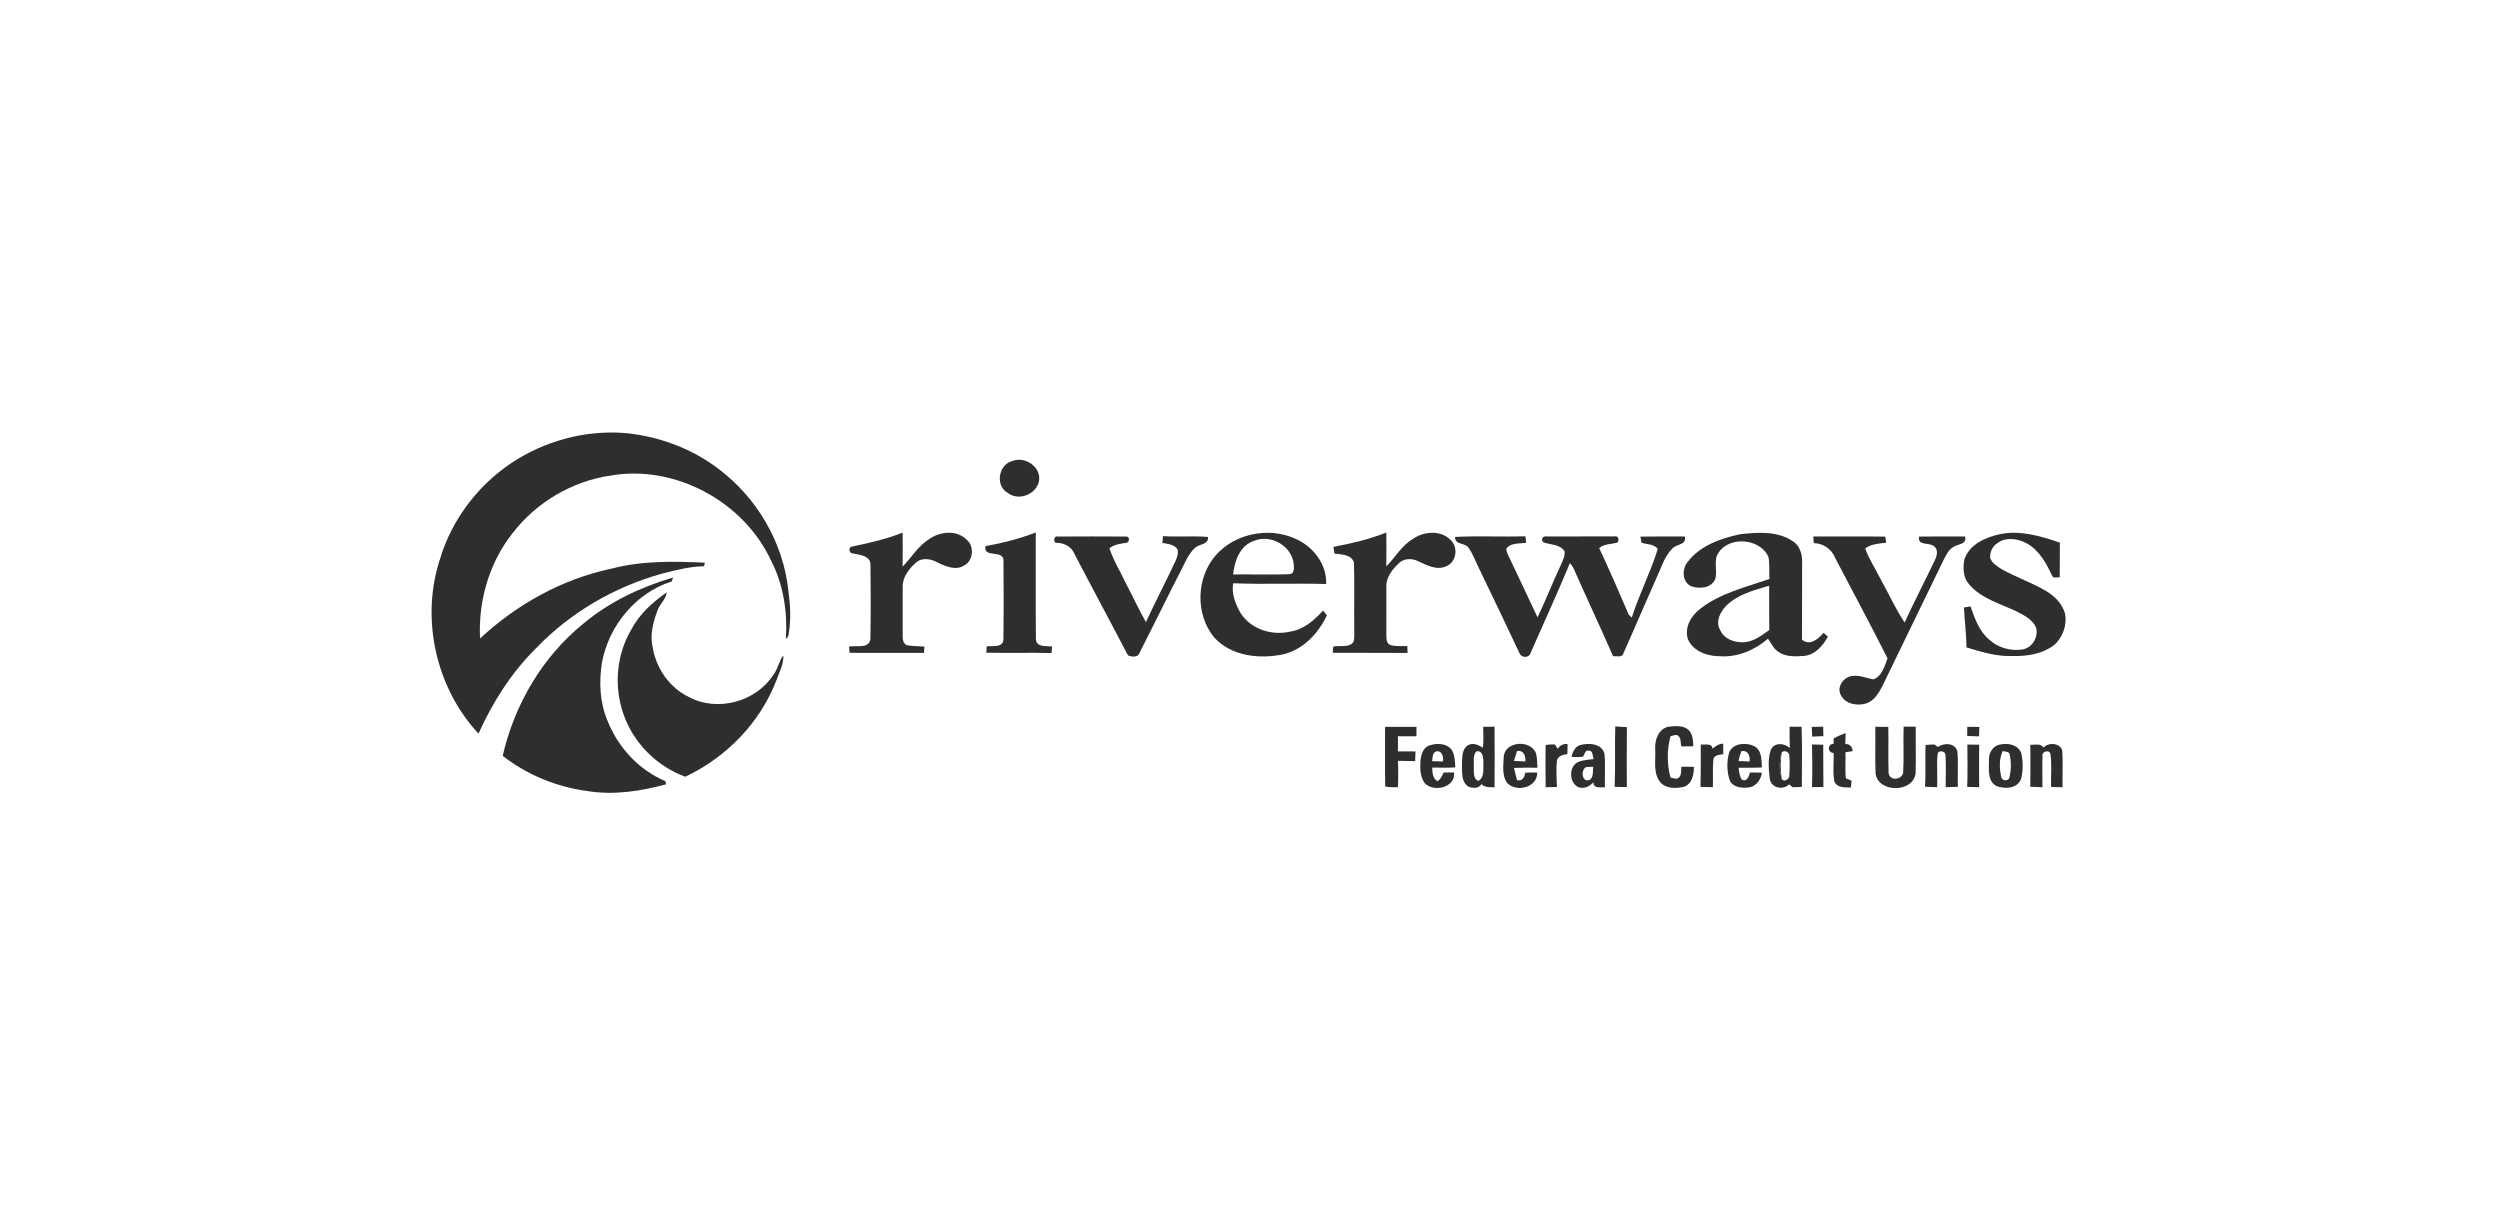 <?xml version="1.0" encoding="UTF-8"?>
<svg xmlns="http://www.w3.org/2000/svg" width="306" height="150" viewBox="0 0 306 150" fill="none">
  <rect width="306" height="150" fill="white"></rect>
  <path d="M63.462 56.122C67.454 53.733 72.21 52.584 76.85 53.036C80.786 53.48 84.628 54.898 87.804 57.287C92.628 60.835 95.921 66.45 96.51 72.424C96.742 74.099 96.824 75.811 96.549 77.489C96.552 77.779 96.417 78.025 96.193 78.202C96.396 74.934 95.907 71.578 94.393 68.645C91.038 61.39 82.617 56.822 74.709 58.214C70.028 58.901 65.66 61.48 62.767 65.224C59.887 68.841 58.521 73.555 58.759 78.152C63.253 73.964 68.825 70.868 74.857 69.599C78.578 68.616 82.469 68.701 86.282 68.87C86.253 68.981 86.195 69.2 86.166 69.309C84.424 69.338 82.728 69.782 81.05 70.207C75.198 71.829 69.766 74.997 65.565 79.391C62.577 82.358 60.294 85.965 58.569 89.793C53.35 84.205 51.466 75.734 53.842 68.466C55.358 63.345 58.894 58.87 63.462 56.122Z" fill="#2E2E2E"></path>
  <path d="M71.43 76.31C74.609 73.652 78.427 71.85 82.385 70.688C82.343 70.809 82.258 71.047 82.216 71.169C77.809 72.561 74.482 76.63 73.674 81.14C73.304 83.486 73.417 85.97 74.342 88.181C75.621 91.45 78.192 94.248 81.442 95.614C81.465 95.709 81.513 95.902 81.537 95.997C78.39 96.848 75.085 97.36 71.84 96.816C68.109 96.317 64.5 94.829 61.53 92.517C62.968 86.237 66.394 80.374 71.43 76.31Z" fill="#2E2E2E"></path>
  <path d="M77.262 77.069C78.252 75.177 79.867 73.71 81.603 72.508C81.534 73.359 80.757 73.911 80.485 74.693C79.951 76.133 79.518 77.719 79.893 79.254C80.313 81.811 81.954 84.184 84.314 85.309C87.791 87.183 92.515 85.915 94.65 82.606C95.22 81.893 95.331 80.939 95.883 80.221C95.928 81.278 95.403 82.237 95.056 83.206C93.07 88.433 88.916 92.697 83.88 95.07C80.403 93.799 77.55 90.958 76.332 87.457C75.119 84.081 75.433 80.168 77.262 77.069Z" fill="#2E2E2E"></path>
  <path d="M202.6 91.733C202.502 90.61 202.986 89.22 204.209 88.95C205.065 88.863 206.122 88.731 206.769 89.436C207.208 89.97 207.245 90.689 207.255 91.349C206.769 91.352 206.283 91.355 205.8 91.36C205.673 90.935 205.8 90.351 205.398 90.052C205.107 89.828 204.761 90.073 204.463 90.129C204.029 91.751 204.032 93.534 204.457 95.159C204.793 95.231 205.202 95.455 205.504 95.165C205.863 94.829 205.733 94.282 205.81 93.846C206.317 93.838 206.827 93.844 207.337 93.865C207.324 94.795 207.129 95.952 206.122 96.303C205.126 96.539 203.844 96.562 203.157 95.661C202.315 94.531 202.679 93.04 202.6 91.733Z" fill="#2E2E2E"></path>
  <path d="M219.045 88.956C219.533 88.956 220.022 88.953 220.514 88.948C220.603 91.405 220.545 93.862 220.543 96.319C220.17 96.332 219.798 96.346 219.428 96.362C219.317 96.272 219.095 96.092 218.984 96.005C218.241 96.745 216.841 96.465 216.624 95.373C216.487 94.213 216.363 92.951 216.733 91.828C217.118 90.837 218.403 90.921 219.074 91.563C219.042 90.694 219.034 89.825 219.045 88.956ZM218.101 91.984C217.761 93.093 217.768 94.293 218.101 95.403C218.426 95.735 219.031 95.355 219.005 94.948C219.071 94.134 219.071 93.315 219.013 92.501C219.042 92.065 218.397 91.738 218.086 92.105L218.101 91.984Z" fill="#2E2E2E"></path>
  <path d="M221.755 88.974C222.22 88.963 222.685 88.956 223.156 88.945C223.164 89.328 223.169 89.714 223.18 90.1C222.722 90.121 222.268 90.137 221.816 90.16C221.792 89.764 221.771 89.368 221.755 88.974Z" fill="#2E2E2E"></path>
  <path d="M233.006 88.945C233.495 88.95 233.989 88.95 234.483 88.945C234.467 90.837 234.525 92.729 234.472 94.618C234.213 97.072 229.854 97.085 229.568 94.649C229.494 92.755 229.568 90.855 229.537 88.958C230.065 88.958 230.593 88.961 231.127 88.974C231.172 90.863 231.095 92.752 231.167 94.639C231.307 95.601 232.734 95.482 232.945 94.61C233.056 92.726 232.94 90.832 233.006 88.945Z" fill="#2E2E2E"></path>
  <path d="M240.797 88.972C241.286 88.963 241.78 88.963 242.272 88.977C242.259 89.362 242.245 89.748 242.237 90.131C241.749 90.121 241.265 90.105 240.784 90.084C240.784 89.714 240.789 89.341 240.797 88.972Z" fill="#2E2E2E"></path>
  <path d="M169.533 88.966C170.815 88.966 172.096 88.974 173.38 88.966C173.375 89.349 173.372 89.735 173.37 90.118C172.614 90.129 171.858 90.126 171.103 90.113C171.116 90.731 171.116 91.352 171.105 91.973C171.822 91.984 172.54 91.984 173.259 91.976C173.246 92.369 173.23 92.766 173.214 93.159C172.508 93.141 171.806 93.13 171.103 93.125C171.156 94.203 171.161 95.284 171.098 96.359C170.58 96.338 170.051 96.401 169.549 96.258C169.502 93.83 169.547 91.397 169.533 88.966Z" fill="#2E2E2E"></path>
  <path d="M181.539 88.963C181.999 88.958 182.464 88.953 182.929 88.945C182.958 91.421 182.95 93.894 182.932 96.367C182.369 96.354 181.756 96.414 181.336 95.971C181.019 96.512 180.258 96.512 179.751 96.29C178.821 95.722 178.976 94.507 178.945 93.574C178.982 92.752 178.892 91.717 179.692 91.212C180.311 90.868 180.974 91.186 181.513 91.524C181.616 90.673 181.542 89.817 181.539 88.963ZM180.694 91.981C180.245 92.488 180.44 93.215 180.393 93.83C180.445 94.43 180.234 95.297 180.947 95.585C181.751 95.141 181.521 94.092 181.566 93.334C181.584 92.787 181.476 91.769 180.694 91.981Z" fill="#2E2E2E"></path>
  <path d="M197.633 96.306C197.741 93.844 197.635 91.376 197.709 88.911C198.182 88.942 198.658 88.969 199.133 89.001C199.102 91.445 199.123 93.888 199.123 96.332C198.623 96.34 198.127 96.335 197.633 96.306Z" fill="#2E2E2E"></path>
  <path d="M224.429 90.377C224.905 90.126 225.399 89.907 225.912 89.738C225.896 90.179 225.877 90.62 225.864 91.061C226.419 91.072 226.736 91.386 226.768 91.936C226.546 91.97 226.102 92.044 225.88 92.081C225.935 93.143 225.803 94.219 225.941 95.276C226.112 95.344 226.456 95.484 226.628 95.553C226.601 95.833 226.575 96.113 226.548 96.393C225.838 96.367 224.857 96.465 224.535 95.659C224.305 94.512 224.474 93.328 224.443 92.168C223.66 92.145 223.653 91.03 224.443 91.046C224.44 90.879 224.435 90.543 224.429 90.377Z" fill="#2E2E2E"></path>
  <path d="M174.958 91.238C175.877 90.932 177.127 90.953 177.724 91.841C178.086 92.47 178.081 93.228 178.134 93.931C177.19 93.986 176.247 93.965 175.304 93.949C175.33 94.576 175.341 95.252 175.935 95.622C176.332 95.384 176.53 94.974 176.688 94.56C177.119 94.554 177.547 94.549 177.98 94.544C178.181 96.393 175.505 97.019 174.398 95.87C173.851 95.138 173.806 94.166 173.853 93.291C173.904 92.501 174.112 91.537 174.958 91.238ZM175.299 93.17C175.742 93.183 176.189 93.194 176.635 93.204C176.662 92.705 176.58 91.952 175.919 91.944C175.299 92.026 175.362 92.707 175.299 93.17Z" fill="#2E2E2E"></path>
  <path d="M184.055 92.652C184.181 90.67 187.452 90.491 188.031 92.282C188.155 92.834 188.145 93.405 188.179 93.97C187.225 93.965 186.271 93.949 185.32 93.994C185.426 94.499 185.55 95.001 185.69 95.498C186.359 95.645 186.594 95.106 186.713 94.567C187.193 94.56 187.674 94.554 188.161 94.554C188.184 96.391 185.65 97.019 184.496 95.862C183.812 94.953 184.012 93.717 184.055 92.652ZM185.687 91.931C185.55 92.33 185.423 92.731 185.307 93.135C185.772 93.162 186.237 93.186 186.705 93.204C186.76 92.528 186.507 91.791 185.687 91.931Z" fill="#2E2E2E"></path>
  <path d="M189.191 91.201C189.558 91.104 189.944 91.13 190.322 91.112C190.404 91.246 190.57 91.513 190.652 91.645C190.956 91.254 191.363 90.99 191.873 91.085C191.862 91.489 191.852 91.894 191.846 92.298C191.331 92.359 190.747 92.504 190.573 93.059C190.449 94.142 190.528 95.239 190.565 96.325C190.103 96.338 189.645 96.346 189.186 96.356C189.172 94.636 189.151 92.916 189.191 91.201Z" fill="#2E2E2E"></path>
  <path d="M193.389 91.207C194.446 90.895 196.084 90.987 196.393 92.287C196.51 93.645 196.404 95.011 196.441 96.372C195.891 96.319 195.035 96.568 195.035 95.754C194.565 96.253 193.905 96.589 193.212 96.359C191.997 95.825 191.984 93.674 193.278 93.223C193.849 93.014 194.465 92.998 195.064 92.908C194.927 92.546 194.988 91.785 194.412 91.883C193.981 91.799 193.976 92.377 193.751 92.612C193.281 92.721 192.798 92.647 192.327 92.626C192.52 92.06 192.75 91.397 193.389 91.207ZM194.177 93.881C193.4 94.195 193.656 95.944 194.629 95.424C195.08 95.04 194.935 94.375 195.009 93.852C194.8 93.857 194.385 93.873 194.177 93.881Z" fill="#2E2E2E"></path>
  <path d="M209.615 91.651C209.977 91.305 210.405 91.04 210.92 91.022C210.928 91.45 210.931 91.88 210.928 92.308C210.466 92.398 209.734 92.396 209.713 93.027C209.604 94.132 209.699 95.244 209.652 96.351C209.147 96.346 208.642 96.335 208.14 96.306C208.191 94.581 208.162 92.853 208.172 91.127C208.674 91.196 209.554 90.9 209.615 91.651Z" fill="#2E2E2E"></path>
  <path d="M235.69 91.194C236.047 91.135 236.414 91.138 236.779 91.125C236.887 91.201 237.101 91.352 237.209 91.429C237.973 90.887 239.291 90.916 239.582 91.968C239.717 93.408 239.585 94.864 239.643 96.309C239.146 96.327 238.649 96.34 238.155 96.351C238.131 95.025 238.229 93.693 238.121 92.372C238.102 91.915 237.238 91.772 237.164 92.287C237.032 93.632 237.164 94.993 237.109 96.346C236.612 96.343 236.118 96.33 235.627 96.296C235.73 94.597 235.614 92.892 235.69 91.194Z" fill="#2E2E2E"></path>
  <path d="M240.805 91.138C241.286 91.138 241.767 91.141 242.251 91.149C242.227 92.882 242.232 94.618 242.251 96.351C241.762 96.34 241.273 96.327 240.787 96.314C240.845 94.589 240.819 92.863 240.805 91.138Z" fill="#2E2E2E"></path>
  <path d="M244.991 91.104C245.934 90.916 247.139 91.254 247.429 92.277C247.614 93.273 247.643 94.338 247.384 95.323C246.943 96.539 245.387 96.613 244.356 96.208C243.241 95.603 243.447 94.126 243.45 93.059C243.381 92.121 244 91.165 244.991 91.104ZM245.131 91.923C244.671 92.927 244.721 94.097 244.964 95.149C245.046 95.59 245.849 95.651 245.942 95.188C246.177 94.298 246.187 93.331 246 92.43C245.979 91.954 245.458 92.026 245.131 91.923Z" fill="#2E2E2E"></path>
  <path d="M250.129 91.497C250.758 90.84 252.09 90.916 252.418 91.833C252.521 93.339 252.433 94.853 252.455 96.362C251.984 96.348 251.517 96.338 251.052 96.327C251.007 94.98 251.173 93.616 250.972 92.282C250.88 91.717 249.873 91.965 250.005 92.522C249.945 93.801 250.005 95.08 249.995 96.359C249.495 96.343 248.999 96.327 248.505 96.301C248.536 94.589 248.528 92.877 248.512 91.165C249.065 91.183 249.746 90.956 250.129 91.497Z" fill="#2E2E2E"></path>
  <path d="M211.668 92.036C212.17 90.961 213.71 90.853 214.669 91.307C215.66 91.777 215.602 93.009 215.655 93.936C214.704 93.992 213.752 93.955 212.804 93.97C212.873 94.465 212.902 94.998 213.208 95.421C213.829 95.764 214.069 95.004 214.191 94.552C214.68 94.557 215.169 94.562 215.663 94.573C215.544 95.371 215.026 96.163 214.207 96.364C213.33 96.486 212.188 96.459 211.731 95.548C211.343 94.43 211.337 93.167 211.668 92.036ZM213.171 91.923C212.999 92.316 212.865 92.726 212.799 93.154C213.248 93.175 213.697 93.194 214.149 93.21C214.233 92.528 213.985 91.83 213.171 91.923Z" fill="#2E2E2E"></path>
  <path d="M221.79 91.125C222.247 91.135 222.707 91.143 223.166 91.154C223.185 92.877 223.156 94.602 223.185 96.325C222.717 96.332 222.25 96.338 221.785 96.343C221.845 94.605 221.837 92.863 221.79 91.125Z" fill="#2E2E2E"></path>
  <path d="M123.93 56.425C125.491 55.791 127.536 57.223 127.161 58.951C126.781 60.555 124.646 61.358 123.328 60.317C121.782 59.43 122.213 56.835 123.93 56.425Z" fill="#2E2E2E"></path>
  <path d="M113.718 65.998C115.031 65.036 117.111 64.833 118.326 66.061C119.29 66.878 119.145 68.635 118.004 69.219C116.992 69.861 115.745 69.327 114.775 68.857C113.972 68.4 112.825 68.191 112.09 68.883C111.24 69.644 110.431 70.691 110.489 71.89C110.5 73.835 110.5 75.779 110.489 77.727C110.476 78.178 110.508 78.752 110.989 78.971C111.697 79.1 112.423 79.087 113.142 79.137C113.126 79.396 113.11 79.655 113.097 79.914C110.061 79.901 107.028 79.912 103.995 79.906C103.969 79.653 103.945 79.396 103.921 79.143C104.782 78.958 106.362 79.46 106.539 78.231C106.587 75.169 106.579 72.101 106.545 69.039C106.457 67.953 105.115 67.903 104.299 67.726C103.86 67.62 103.847 66.904 104.33 66.891C106.415 66.45 108.502 65.987 110.484 65.192C110.513 66.579 110.481 67.964 110.476 69.351C111.57 68.249 112.363 66.83 113.718 65.998Z" fill="#2E2E2E"></path>
  <path d="M148.89 67.874C151.221 65.306 155.247 64.502 158.41 65.879C160.643 66.785 162.426 68.999 162.32 71.483C158.529 71.37 154.732 71.544 150.943 71.391C150.713 72.685 151.231 73.964 151.863 75.069C153.136 77.037 155.702 77.832 157.932 77.304C159.573 77.061 160.857 75.924 161.932 74.743C162.056 74.883 162.299 75.161 162.423 75.298C161.377 77.502 159.575 79.454 157.144 80.075C154.23 80.702 150.742 80.353 148.626 78.033C146.251 75.187 146.412 70.609 148.89 67.874ZM150.935 70.313C153.205 70.286 155.475 70.363 157.741 70.284C158.566 70.299 158.381 69.287 158.307 68.749C157.876 66.669 155.453 65.393 153.488 66.199C151.768 66.767 151.096 68.672 150.935 70.313Z" fill="#2E2E2E"></path>
  <path d="M172.905 65.995C174.273 64.989 176.48 64.838 177.666 66.212C178.506 67.132 178.218 68.83 177.027 69.303C175.806 69.887 174.535 69.108 173.428 68.622C172.68 68.31 171.729 68.368 171.164 68.997C170.366 69.747 169.618 70.741 169.692 71.895C169.692 73.837 169.695 75.782 169.689 77.727C169.702 78.168 169.681 78.775 170.194 78.953C170.86 79.143 171.568 79.066 172.255 79.082C172.265 79.359 172.276 79.639 172.289 79.919C169.235 79.888 166.181 79.927 163.126 79.898C163.139 79.711 163.168 79.336 163.182 79.151C163.99 78.939 165.126 79.367 165.673 78.551C165.821 78.028 165.742 77.47 165.763 76.931C165.723 74.236 165.813 71.536 165.723 68.844C165.428 67.879 164.18 67.853 163.34 67.763C163.295 67.488 163.253 67.213 163.211 66.936C165.412 66.521 167.599 66.011 169.687 65.182C169.713 66.563 169.692 67.943 169.679 69.325C170.783 68.246 171.534 66.796 172.905 65.995Z" fill="#2E2E2E"></path>
  <path d="M212.962 65.396C215.11 65.142 217.51 64.97 219.404 66.22C220.257 66.727 220.606 67.784 220.577 68.735C220.559 71.916 220.588 75.098 220.559 78.279C221.475 79.124 222.593 78.205 223.201 77.454C223.335 77.571 223.605 77.803 223.742 77.919C223.127 79.021 222.199 80.126 220.868 80.281C219.806 80.35 218.619 80.443 217.702 79.798C217.081 79.428 216.801 78.736 216.4 78.173C214.799 79.573 212.677 80.474 210.524 80.324C209.002 80.332 207.226 79.727 206.595 78.221C206.143 76.794 207.007 75.346 208.122 74.503C210.587 72.585 213.689 71.874 216.582 70.865C216.519 69.959 216.64 69.031 216.445 68.141C215.348 65.752 211.224 65.557 210.133 68.051C209.855 68.944 210.17 69.908 209.969 70.817C209.549 71.977 207.998 72.146 206.991 71.747C205.855 71.232 205.855 69.591 206.6 68.738C208.127 66.772 210.611 65.898 212.962 65.396ZM211.232 74.202C210.521 74.952 209.948 76.149 210.555 77.129C211.026 78.226 212.312 78.665 213.425 78.614C214.638 78.559 215.62 77.782 216.569 77.108C216.524 75.304 216.569 73.496 216.542 71.692C214.669 72.249 212.643 72.754 211.232 74.202Z" fill="#2E2E2E"></path>
  <path d="M244.861 65.367C247.337 64.88 249.799 65.628 252.127 66.413C252.119 67.834 252.132 69.258 252.106 70.68C251.805 70.617 251.316 70.838 251.173 70.463C250.481 68.965 249.638 67.414 248.164 66.558C247.067 65.927 245.545 65.673 244.473 66.484C243.897 66.854 243.564 67.546 243.59 68.225C243.754 68.928 244.449 69.303 245.004 69.673C246.785 70.656 248.726 71.33 250.481 72.36C251.514 72.989 252.436 73.909 252.758 75.108C253.031 76.514 252.478 78.052 251.392 78.981C249.984 80.033 248.18 80.334 246.46 80.292C244.481 80.4 242.568 79.808 240.7 79.246C240.678 77.61 240.472 75.988 240.388 74.355C240.589 74.323 240.993 74.257 241.196 74.226C241.706 75.71 242.253 77.285 243.511 78.318C244.589 79.299 246.129 79.716 247.561 79.494C248.756 79.304 249.535 77.946 249.215 76.81C248.795 75.848 247.802 75.338 246.917 74.883C244.89 73.888 242.523 73.309 241.014 71.515C240.28 70.698 240.256 69.538 240.428 68.513C241.033 66.616 243.064 65.744 244.861 65.367Z" fill="#2E2E2E"></path>
  <path d="M120.635 66.833C122.728 66.479 124.791 65.935 126.776 65.174C126.789 69.546 126.749 73.919 126.797 78.292C126.894 79.254 128.083 79.048 128.776 79.129C128.752 79.396 128.728 79.666 128.704 79.935C126.044 79.867 123.383 79.946 120.725 79.89C120.736 79.698 120.759 79.312 120.773 79.116C121.473 79.026 122.781 79.312 122.815 78.268C122.863 75.01 122.847 71.745 122.823 68.487C122.646 67.274 120.302 68.331 120.635 66.833Z" fill="#2E2E2E"></path>
  <path d="M129.378 66.439C128.895 66.545 128.945 65.538 129.428 65.673C132.237 65.654 135.048 65.654 137.854 65.673C138.277 65.66 138.285 66.267 137.931 66.429C137.183 66.54 136.409 66.621 135.796 67.108C136.293 68.643 137.172 70.011 137.841 71.47C138.673 73.013 139.379 74.625 140.261 76.141C141.424 73.644 142.689 71.195 143.868 68.706C144.058 68.249 144.285 67.734 144.121 67.234C143.725 66.624 142.924 66.579 142.277 66.455C142.29 66.246 142.322 65.832 142.338 65.623C144.179 65.744 146.026 65.567 147.868 65.723C147.929 66.695 146.798 66.55 146.272 67.06C145.429 67.805 145.046 68.899 144.531 69.869C142.824 73.187 141.194 76.546 139.495 79.872C139.336 80.503 138.517 80.419 138.063 80.213C135.92 76.096 133.701 72.014 131.563 67.892C131.214 66.973 130.337 66.466 129.378 66.439Z" fill="#2E2E2E"></path>
  <path d="M178.099 65.721C180.963 65.57 183.838 65.731 186.707 65.639C186.731 65.834 186.781 66.231 186.805 66.429C185.999 66.569 184.897 66.402 184.372 67.168C184.395 67.665 184.686 68.093 184.876 68.537C186.005 70.873 187.083 73.23 188.195 75.57C189.209 73.446 190.066 71.248 191.064 69.113C191.281 68.587 191.601 68.046 191.492 67.454C190.9 66.595 189.764 66.695 188.898 66.373C188.52 65.95 188.908 65.562 189.376 65.662C192.113 65.657 194.853 65.668 197.593 65.657C198.084 65.544 198.193 66.016 198.016 66.384C197.263 66.64 196.383 66.534 195.738 67.081C197.004 69.771 198.185 72.503 199.355 75.235C199.472 75.364 199.596 75.483 199.73 75.597C200.626 72.741 202.034 70.059 202.906 67.2C202.455 66.561 201.598 66.651 200.933 66.437C200.896 66.246 200.822 65.871 200.785 65.681C202.597 65.649 204.41 65.665 206.222 65.668C206.473 66.73 205.208 66.558 204.7 67.139C203.757 68.064 203.382 69.375 202.838 70.543C201.443 73.671 200.114 76.826 198.711 79.948C198.568 80.543 197.87 80.276 197.44 80.324C195.865 76.696 194.166 73.124 192.576 69.501C192.459 69.293 192.319 69.1 192.158 68.925C190.62 72.627 188.94 76.271 187.334 79.943C187.164 80.543 186.308 80.532 186.031 80.046C184.374 76.514 182.691 72.997 180.99 69.486C180.588 68.659 180.271 67.779 179.732 67.028C179.283 66.384 178.075 66.743 178.099 65.721Z" fill="#2E2E2E"></path>
  <path d="M221.946 65.662C224.881 65.681 227.822 65.631 230.76 65.684C230.786 65.871 230.839 66.246 230.866 66.437C229.978 66.521 229.048 66.582 228.297 67.118C228.749 68.421 229.531 69.567 230.136 70.801C231.154 72.585 231.973 74.49 233.127 76.189C234.306 73.631 235.606 71.129 236.818 68.582C237.085 68.061 237.286 67.272 236.726 66.859C236.108 66.331 234.71 66.88 234.887 65.678C236.768 65.654 238.649 65.66 240.531 65.668C240.768 66.656 239.688 66.553 239.117 66.933C238.493 67.277 238.203 67.964 237.883 68.564C235.373 73.705 232.9 78.863 230.39 84.004C229.946 84.847 229.407 85.761 228.456 86.091C227.357 86.443 225.864 86.2 225.314 85.066C224.736 84.01 225.79 82.699 226.902 82.723C227.729 82.657 228.493 83.027 229.296 83.153C230.361 82.786 230.673 81.526 231.032 80.58C228.945 76.427 226.728 72.339 224.585 68.215C224.149 67.153 223.135 66.513 222.001 66.474C221.98 66.204 221.962 65.932 221.946 65.662Z" fill="#2E2E2E"></path>
  <path d="M218.101 91.984L218.086 92.105C217.901 93.194 217.916 94.311 218.101 95.403C217.768 94.293 217.761 93.093 218.101 91.984Z" fill="#2E2E2E"></path>
</svg>
